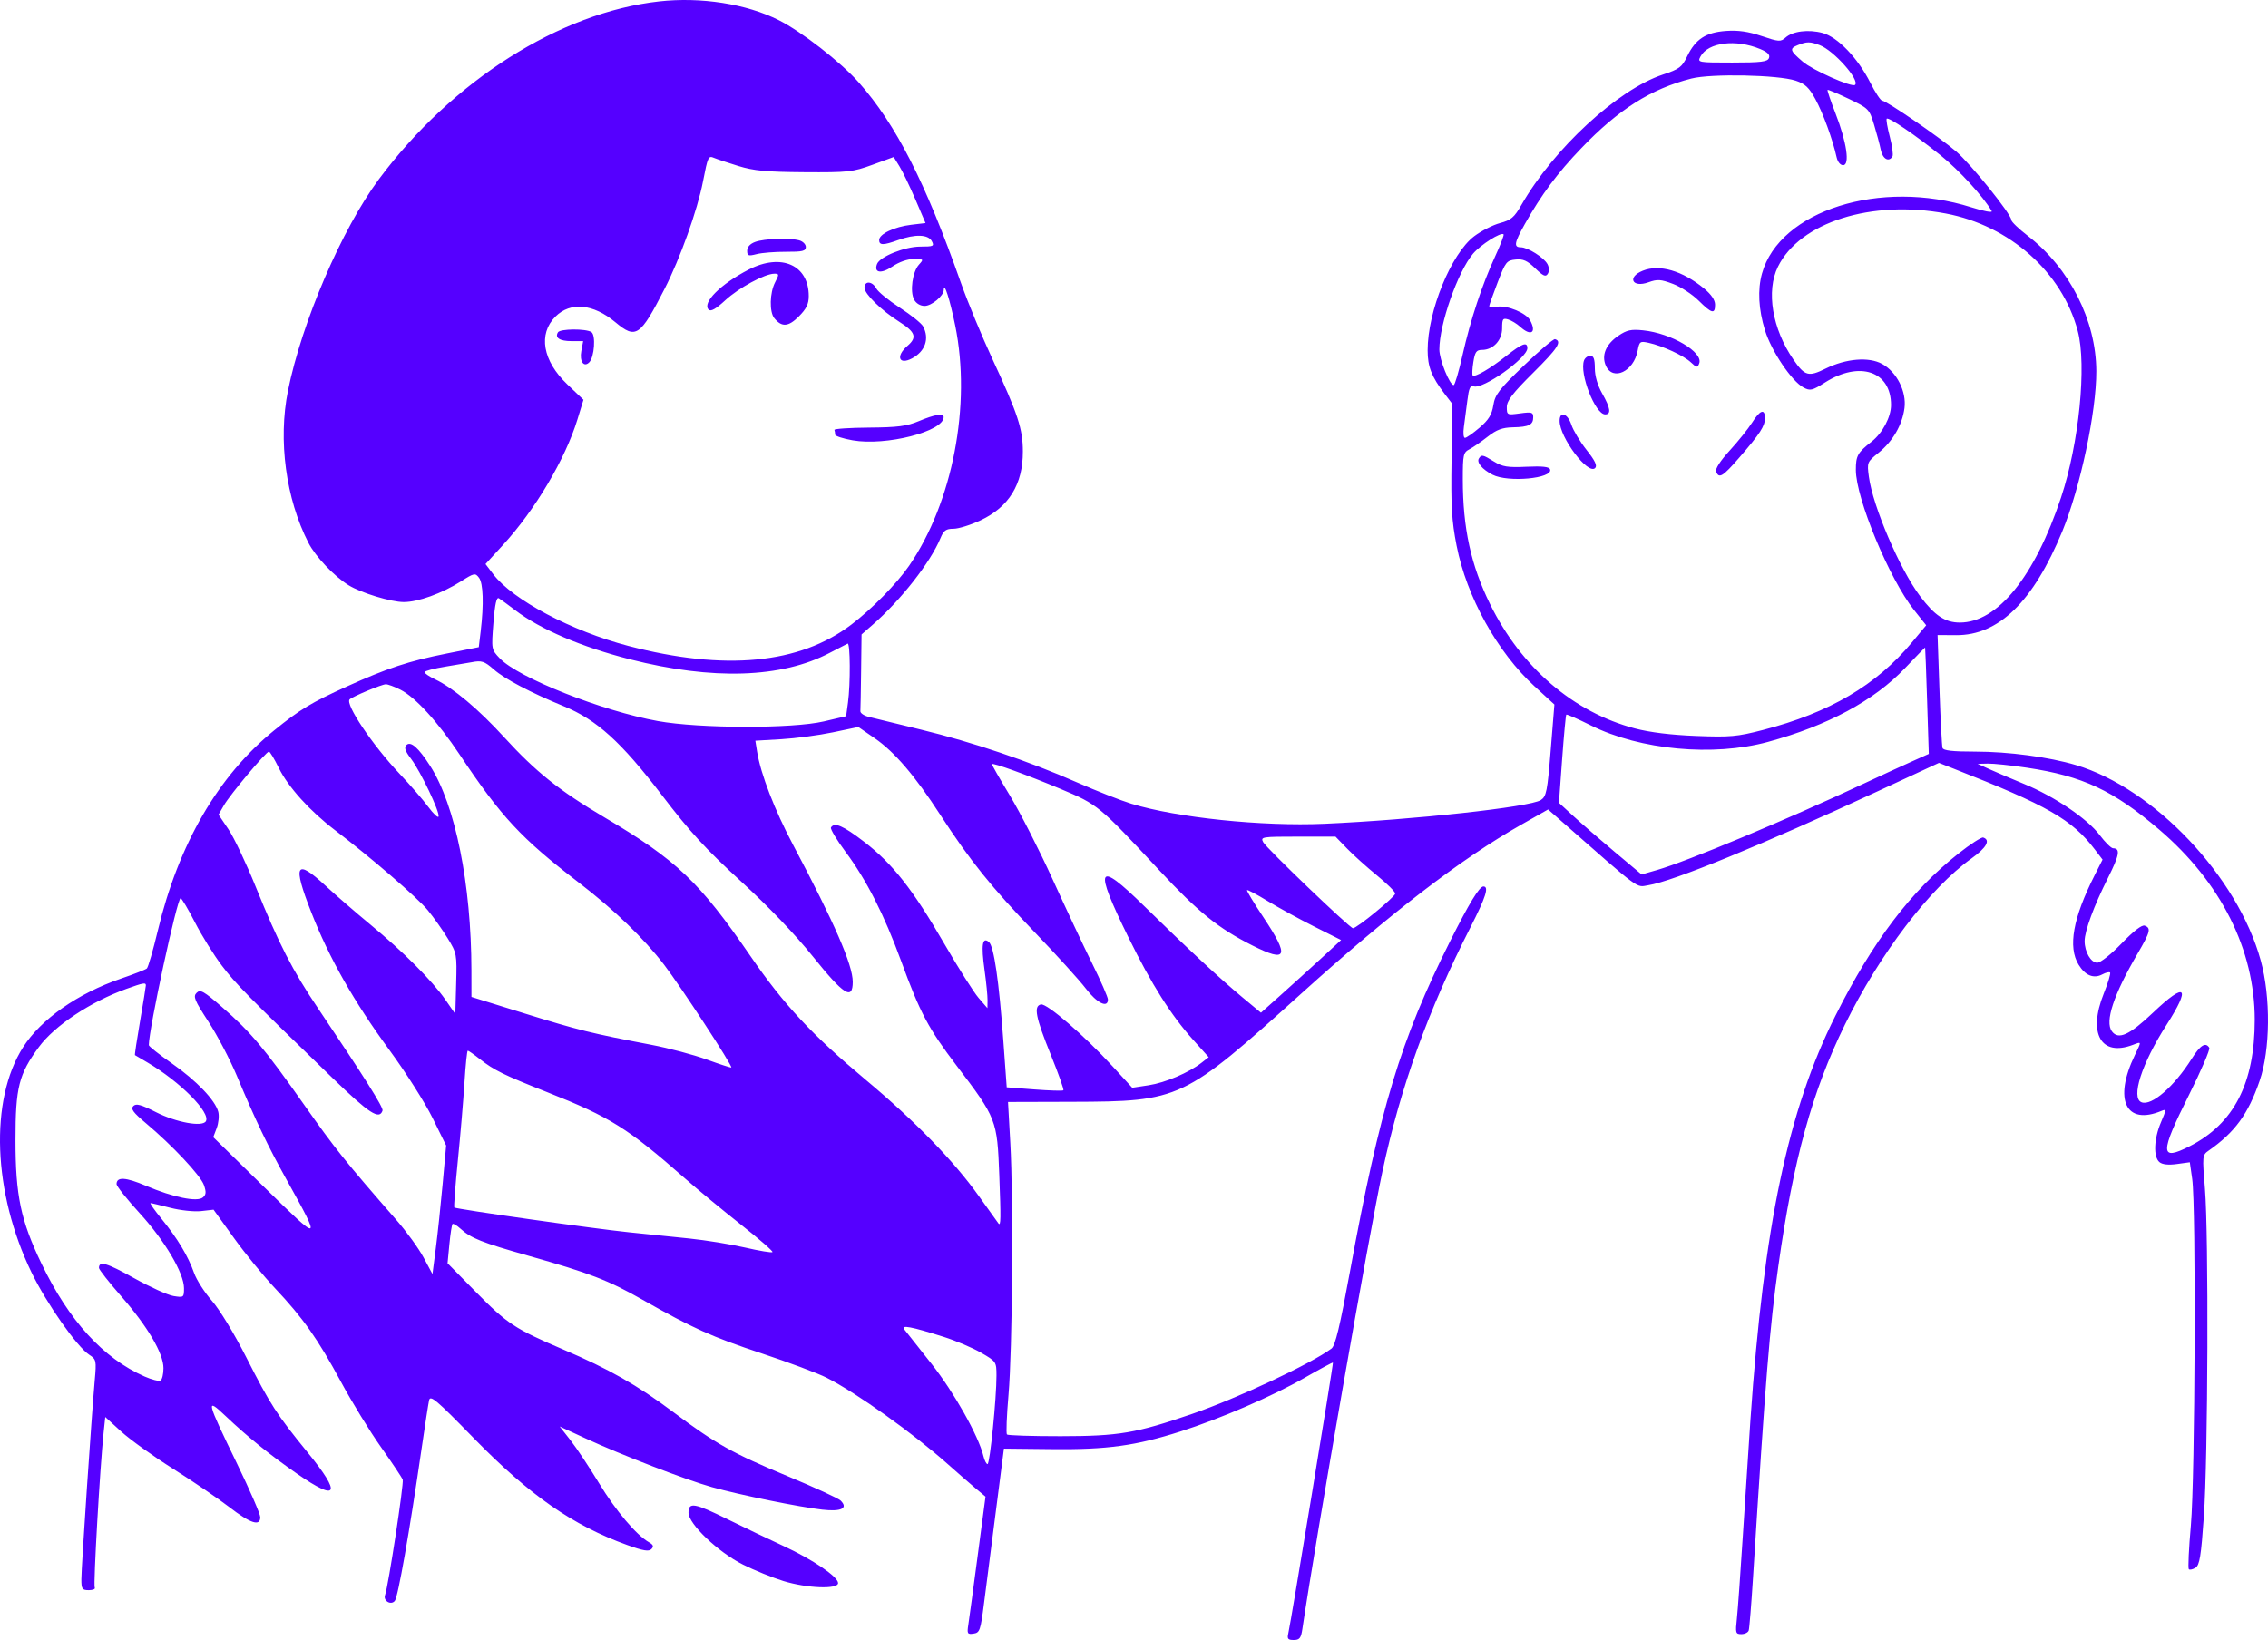 <?xml version="1.0" encoding="UTF-8"?> <svg xmlns="http://www.w3.org/2000/svg" width="737" height="533" viewBox="0 0 737 533" fill="none"> <path fill-rule="evenodd" clip-rule="evenodd" d="M214.2 0.456C181.894 4.059 146.955 26.233 123.108 58.267C111.096 74.405 98.064 104.736 93.576 127.005C90.336 143.083 92.895 162.101 100.225 176.409C102.532 180.912 108.594 187.309 113.308 190.216C117.343 192.704 127.079 195.67 131.214 195.67C135.854 195.67 143.619 192.863 149.775 188.959C154.111 186.21 154.427 186.146 155.655 187.764C157.036 189.585 157.252 196.397 156.204 205.14L155.584 210.322L145.1 212.41C132.836 214.852 125.766 217.186 112.694 223.11C101.168 228.333 97.475 230.564 89.081 237.376C70.887 252.142 58.013 274.313 51.272 302.486C49.748 308.856 48.148 314.377 47.715 314.752C47.283 315.129 43.498 316.61 39.304 318.046C25.263 322.855 13.305 331.239 7.502 340.347C-3.443 357.523 -2.314 387.645 10.247 413.545C15.151 423.66 24.97 437.658 29.023 440.312C31.289 441.796 31.368 442.165 30.789 448.602C29.782 459.803 26.445 509.4 26.441 513.227C26.437 516.426 26.692 516.801 28.876 516.801C30.217 516.801 31.076 516.414 30.784 515.942C30.288 515.139 32.492 476.696 33.673 465.552L34.207 460.52L39.383 465.25C42.231 467.851 49.811 473.293 56.229 477.341C62.647 481.39 70.867 486.994 74.494 489.793C81.427 495.143 84.577 496.167 84.577 493.071C84.577 492.074 81.177 484.249 77.023 475.681C67.017 455.047 66.765 454.006 73.276 460.179C80.462 466.992 87.622 472.772 96.616 479.019C109.83 488.196 111.074 485.656 100.011 472.087C89.873 459.656 87.805 456.448 79.987 441.044C76.113 433.412 71.355 425.589 68.868 422.762C66.476 420.043 63.872 415.984 63.081 413.74C61.15 408.268 57.686 402.492 52.572 396.214C50.242 393.355 48.602 391.016 48.925 391.016C49.249 391.016 52.148 391.702 55.37 392.538C58.59 393.376 63.065 393.855 65.314 393.605L69.401 393.148L76.003 402.326C79.633 407.374 85.635 414.72 89.34 418.651C98.513 428.383 103.266 435.129 110.827 449.144C114.361 455.695 120.201 465.219 123.803 470.306C127.407 475.394 130.584 480.152 130.863 480.88C131.307 482.036 126.201 515.434 125.127 518.399C124.453 520.26 127.031 521.81 128.286 520.298C129.344 519.024 133.051 497.981 136.962 471.061C138.067 463.461 139.175 456.287 139.428 455.117C139.824 453.273 141.735 454.886 153.807 467.253C172.057 485.949 186.107 495.745 203.854 502.145C209.05 504.019 210.852 504.317 211.687 503.445C212.505 502.588 212.303 502.041 210.864 501.217C206.743 498.855 200.113 491.005 194.662 482.032C191.516 476.856 187.353 470.59 185.411 468.11L181.878 463.6L190.176 467.433C201.916 472.858 222.93 480.964 231.356 483.318C240.453 485.86 259.659 489.776 267.223 490.632C273.42 491.332 275.691 490.203 273.165 487.677C272.446 486.957 264.67 483.382 255.885 479.73C238.066 472.323 232.639 469.279 218.76 458.904C207.026 450.131 197.931 444.955 183.139 438.633C167.292 431.86 164.852 430.252 154.541 419.79L145.436 410.551L146.031 404.389C146.357 401 146.819 398.032 147.057 397.794C147.296 397.556 148.454 398.242 149.631 399.318C153.016 402.413 156.532 403.813 171.751 408.126C191.678 413.773 197.577 416.046 208.738 422.381C225.179 431.713 231.283 434.46 247.652 439.893C256.326 442.773 265.75 446.306 268.596 447.747C278.283 452.65 296.836 465.887 308.112 475.941C311.275 478.759 315.3 482.266 317.057 483.734L320.252 486.401L317.699 505.651C316.295 516.237 314.925 526.327 314.655 528.071C314.209 530.947 314.367 531.212 316.357 530.929C318.382 530.642 318.644 529.886 319.765 521.089C320.433 515.848 322.162 502.389 323.607 491.18L326.234 470.801L341.938 470.968C359.749 471.159 369.085 469.873 383.573 465.233C396.67 461.038 413.472 453.774 423.955 447.775C428.897 444.946 433.032 442.725 433.146 442.838C433.368 443.061 419.484 527.309 418.64 530.856C418.22 532.623 418.531 533 420.405 533C422.305 533 422.769 532.409 423.213 529.427C427.757 498.913 444.946 400.697 449.272 380.534C455.163 353.079 464.053 328.444 477.843 301.364C482.861 291.511 483.939 288.102 482.037 288.102C480.731 288.102 477.385 293.605 471.221 305.897C455.147 337.938 448.382 360.264 438.667 413.322C435.407 431.126 433.91 437.363 432.677 438.278C426.011 443.226 402.102 454.445 387.488 459.483C369.156 465.803 363.569 466.752 344.62 466.763C335.36 466.768 327.528 466.519 327.218 466.209C326.906 465.898 327.132 460.109 327.719 453.344C328.999 438.609 329.347 390.13 328.306 371.482L327.562 358.141L348.321 358.082C383.549 357.981 384.485 357.539 422.932 322.846C451.805 296.792 474.904 279.048 494.212 268.095L503.062 263.073L507.277 266.773C533.692 289.965 531.514 288.357 535.649 287.696C543.709 286.408 572.867 274.462 610.139 257.18L630.074 247.936L634.92 249.839C665.451 261.825 673.278 266.313 680.763 276.125L683.242 279.373L680.684 284.418C673.633 298.33 671.936 307.754 675.445 313.508C677.605 317.049 680.358 318.173 683.178 316.665C684.291 316.069 685.42 315.801 685.688 316.069C685.956 316.337 685.015 319.456 683.597 323C678.431 335.911 682.77 343.5 693.078 339.583C695.998 338.473 695.963 338.287 693.713 342.954C686.732 357.435 690.823 365.897 702.444 361.016C703.99 360.367 703.971 360.667 702.206 364.784C699.924 370.107 699.707 376.007 701.731 377.687C702.675 378.47 704.627 378.685 707.385 378.307L711.595 377.73L712.374 383.183C713.655 392.138 713.314 480.217 711.938 495.732C711.27 503.274 710.969 509.691 711.27 509.992C711.571 510.293 712.547 510.081 713.439 509.519C714.778 508.678 715.253 505.774 716.158 492.878C717.505 473.701 717.745 401.229 716.512 386.316C715.63 375.658 715.656 375.39 717.719 373.947C726.26 367.971 730.566 362.072 734.287 351.251C737.761 341.145 737.918 324.111 734.646 312.179C727.17 284.925 700.036 256.232 674.554 248.635C665.791 246.023 652.71 244.276 641.88 244.272C634.497 244.269 631.499 243.933 631.23 243.077C631.024 242.422 630.578 233.9 630.239 224.138L629.623 206.389L635.647 206.429C649.498 206.52 660.729 195.537 670.154 172.687C676.012 158.484 681.258 133.767 681.209 120.596C681.148 104.157 672.512 87.111 658.941 76.644C655.995 74.371 653.585 72.055 653.585 71.496C653.585 69.62 640.404 53.253 635.601 49.166C630.043 44.437 612.971 32.722 611.639 32.722C611.135 32.722 609.396 30.095 607.775 26.885C603.728 18.868 597.174 12.04 592.254 10.716C587.654 9.478 582.527 10.126 580.188 12.241C578.65 13.633 578.01 13.59 572.443 11.711C568.088 10.242 564.825 9.775 560.883 10.058C554.303 10.53 550.96 12.713 548.266 18.293C546.567 21.816 545.709 22.46 540.331 24.249C525.689 29.121 504.916 48.268 494.408 66.577C492.058 70.673 491.045 71.532 487.44 72.497C485.12 73.117 481.344 75.046 479.049 76.783C471.548 82.459 463.907 101.188 463.922 113.856C463.928 119.185 465.19 122.42 469.433 127.983L471.964 131.299L471.689 149.429C471.459 164.508 471.734 169.199 473.327 177.303C476.614 194.041 486.55 211.959 498.738 223.124L505.112 228.964L503.913 243.832C502.837 257.179 502.508 258.835 500.706 260.016C497.224 262.297 459.344 266.449 430.344 267.73C410.117 268.623 382.462 265.75 367.652 261.217C364.244 260.173 356.309 257.057 350.019 254.292C334.158 247.318 316.123 241.212 299.391 237.151C291.589 235.257 283.921 233.389 282.348 232.997C280.775 232.606 279.531 231.765 279.584 231.13C279.636 230.495 279.743 224.625 279.822 218.086L279.965 206.198L283.539 203.078C292.764 195.026 302.357 182.774 305.637 174.855C306.66 172.386 307.418 171.847 309.865 171.846C311.506 171.846 315.472 170.604 318.681 169.086C327.88 164.735 332.386 157.399 332.386 146.775C332.386 139.435 330.777 134.536 322.513 116.724C319.057 109.275 314.456 98.156 312.289 92.012C300.7 59.161 291.178 40.472 279.051 26.774C273.23 20.199 260.453 10.258 253.044 6.54C242.506 1.252 227.763 -1.057 214.2 0.456ZM571.977 15.936C574.42 16.956 575.246 17.798 574.842 18.852C574.371 20.078 572.311 20.334 562.904 20.334C551.682 20.334 551.549 20.309 552.597 18.351C555.055 13.761 564.079 12.637 571.977 15.936ZM591.333 14.675C595.88 16.389 604.411 25.982 602.81 27.582C601.88 28.512 589.05 22.817 585.801 20.031C581.604 16.434 581.417 15.784 584.246 14.646C587.136 13.485 588.187 13.489 591.333 14.675ZM583.53 26.221C586.583 27.236 587.858 28.435 589.94 32.249C592.413 36.775 595.553 45.38 596.809 51.066C597.15 52.608 598.024 53.686 598.932 53.686C601.188 53.686 600.1 46.229 596.484 36.921C594.897 32.833 593.719 29.366 593.869 29.216C594.019 29.067 597.124 30.374 600.77 32.121C607.218 35.21 607.44 35.436 608.968 40.442C609.832 43.271 610.822 46.98 611.169 48.683C611.774 51.654 613.768 52.795 614.965 50.858C615.28 50.35 614.893 47.474 614.108 44.466C613.322 41.458 612.869 38.806 613.103 38.574C613.713 37.964 622.411 43.889 630.732 50.583C636.689 55.375 644.442 63.845 647.216 68.591C647.57 69.199 644.648 68.661 640.594 67.375C611.13 58.02 578.256 68.427 572.564 88.91C571.106 94.159 571.443 100.566 573.534 107.334C575.631 114.124 582.221 123.911 586.066 125.947C588.234 127.095 588.898 126.94 593.031 124.319C604.309 117.168 614.515 120.644 614.504 131.631C614.5 135.534 611.75 140.726 608.216 143.506C603.632 147.11 603.07 148.119 603.07 152.735C603.07 161.939 613.985 188.22 621.974 198.251L625.928 203.215L621.293 208.783C609.717 222.691 594.481 231.644 572.869 237.24C564.481 239.412 562.239 239.613 551.126 239.183C543.074 238.873 536.131 238.021 531.301 236.749C511.31 231.488 494.318 216.913 484.219 196.365C477.977 183.664 475.353 171.642 475.353 155.737C475.353 147.788 475.515 147.053 477.498 146.014C478.678 145.396 481.34 143.558 483.415 141.93C486.327 139.646 488.196 138.95 491.614 138.876C496.841 138.763 498.228 138.076 498.228 135.598C498.228 133.976 497.738 133.834 493.939 134.355C489.745 134.929 489.65 134.884 489.65 132.299C489.65 130.237 491.542 127.778 498.269 121.097C506.227 113.194 507.673 110.961 505.317 110.224C504.825 110.07 500.257 113.945 495.165 118.836C487.105 126.575 485.823 128.244 485.268 131.716C484.777 134.786 483.741 136.466 480.773 139.006C478.652 140.821 476.527 142.307 476.051 142.307C475.575 142.307 475.42 140.699 475.706 138.733C475.993 136.768 476.504 132.88 476.841 130.093C477.314 126.199 477.777 125.149 478.843 125.558C481.791 126.689 496.322 116.384 496.322 113.162C496.322 110.969 494.651 111.583 489.464 115.682C484.246 119.807 479.258 122.706 478.569 122.016C478.338 121.786 478.433 119.825 478.78 117.659C479.302 114.388 479.776 113.719 481.565 113.719C485.21 113.719 488.125 110.598 488.125 106.692C488.125 103.645 488.359 103.3 490.079 103.82C491.153 104.144 492.918 105.218 494 106.206C497.478 109.381 499.395 108.151 497.241 104.127C495.955 101.724 489.89 99.198 486.552 99.675C485.11 99.88 483.931 99.795 483.931 99.484C483.931 99.172 485.161 95.71 486.665 91.787C489.227 85.102 489.592 84.637 492.505 84.348C494.965 84.105 496.289 84.698 498.868 87.196C501.497 89.744 502.286 90.088 502.969 88.984C503.472 88.17 503.431 86.902 502.866 85.847C501.709 83.686 496.458 80.376 494.177 80.371C491.824 80.366 492.082 78.898 495.504 72.822C500.925 63.191 506.093 56.25 513.89 48.125C525.957 35.547 536.499 28.88 549.616 25.529C556.114 23.869 577.786 24.311 583.53 26.221ZM239.934 53.951C244.954 55.499 249.021 55.881 261.379 55.965C275.633 56.062 277.08 55.904 283.524 53.549L290.419 51.029L292.282 54.044C293.308 55.703 295.634 60.534 297.452 64.78L300.756 72.499L296.131 73.047C290.635 73.698 285.684 76.05 285.684 78.01C285.684 79.761 287.026 79.761 291.879 78.013C297.359 76.039 301.614 76.171 302.781 78.352C303.662 79.998 303.352 80.147 299.054 80.147C294.02 80.147 285.922 83.403 285.004 85.794C283.894 88.688 286.333 89.093 289.975 86.622C292.15 85.147 294.901 84.179 296.926 84.179C300.17 84.179 300.224 84.237 298.618 86.011C296.505 88.344 295.625 94.724 297.048 97.383C297.704 98.609 299.065 99.426 300.453 99.426C302.743 99.426 306.626 96.195 306.681 94.243C306.764 91.378 308.675 97.316 310.409 105.824C315.67 131.632 309.606 163.208 295.419 183.875C291.459 189.645 283.329 197.922 276.629 203.009C259.77 215.807 235.519 218.122 204.193 209.924C185.718 205.089 166.67 194.987 160.308 186.649L157.767 183.316L163.457 177.107C173.903 165.709 183.697 149.2 187.633 136.356L189.602 129.928L184.354 124.921C176.342 117.277 174.817 108.568 180.494 102.891C185.374 98.013 192.778 98.715 199.991 104.74C206.653 110.304 208.015 109.379 215.953 93.9C221.007 84.046 226.628 68.316 228.452 58.927C230.023 50.838 230.173 50.525 232.079 51.335C232.992 51.723 236.527 52.9 239.934 53.951ZM632.295 69.392C653.062 73.317 670.081 88.455 675.167 107.526C678.145 118.694 675.601 144.112 669.744 161.704C661.18 187.432 649.095 202.354 636.843 202.333C632.07 202.326 628.699 200.081 623.927 193.733C617.316 184.935 608.572 164.511 607.294 154.879C606.684 150.283 606.747 150.129 610.433 147.168C615.058 143.452 618.153 138.125 618.876 132.64C619.583 127.274 616.366 120.905 611.625 118.282C607.319 115.9 599.87 116.514 593.231 119.799C587.672 122.549 586.482 122.217 582.792 116.874C575.903 106.899 573.852 94.616 577.752 86.689C584.859 72.245 608.211 64.839 632.295 69.392ZM485.896 83.245C481.612 92.534 477.865 103.869 475.265 115.397C474.054 120.763 472.759 125.154 472.387 125.154C471.06 125.154 467.728 116.87 467.728 113.571C467.728 105.377 473.726 88.306 478.655 82.475C481.142 79.532 487.758 75.331 488.605 76.157C488.817 76.363 487.598 79.553 485.896 83.245ZM245.415 78.616C243.751 79.224 242.794 80.268 242.794 81.476C242.794 83.148 243.167 83.283 245.891 82.587C247.596 82.152 251.885 81.81 255.422 81.828C260.801 81.852 261.856 81.597 261.856 80.27C261.856 79.398 260.891 78.426 259.711 78.109C256.487 77.246 248.382 77.533 245.415 78.616ZM243.342 87.591C234.201 92.284 228.06 98.417 230.279 100.636C230.984 101.34 232.592 100.436 235.663 97.607C240.077 93.537 248.508 88.971 251.635 88.953C253.202 88.945 253.22 89.152 251.873 91.755C250.114 95.156 249.974 101.368 251.61 103.399C254.024 106.394 256.175 106.249 259.564 102.861C262.038 100.387 262.809 98.811 262.809 96.231C262.809 86.123 253.902 82.17 243.342 87.591ZM533.829 87.984C528.634 90.08 530.412 93.648 535.698 91.737C538.579 90.695 539.687 90.77 543.656 92.271C546.192 93.231 549.925 95.662 551.953 97.673C556.244 101.931 557.321 102.202 557.321 99.019C557.321 97.509 556.091 95.692 553.776 93.785C546.721 87.97 539.25 85.797 533.829 87.984ZM280.918 93.515C280.918 95.518 286.328 100.818 292.164 104.532C297.507 107.931 298.101 109.64 294.898 112.395C290.992 115.754 292.089 118.756 296.386 116.467C300.671 114.185 302.095 110.047 299.967 106.071C299.435 105.078 296.035 102.347 292.409 100.002C288.784 97.657 285.344 94.854 284.764 93.771C283.468 91.35 280.918 91.18 280.918 93.515ZM181.318 108.002C180.222 109.774 181.89 110.861 185.706 110.861H189.506L188.901 114.086C188.267 117.463 189.717 119.521 191.484 117.754C193.156 116.083 193.666 108.862 192.179 107.92C190.354 106.765 182.044 106.828 181.318 108.002ZM525.881 109.131C521.815 111.902 520.323 115.539 521.865 118.922C524.151 123.939 530.906 120.697 532.167 113.979C532.735 110.956 532.95 110.8 535.715 111.407C540.297 112.413 547.097 115.551 549.433 117.738C551.354 119.536 551.61 119.572 552.169 118.115C553.566 114.478 543.12 108.305 533.97 107.36C530.017 106.951 528.637 107.254 525.881 109.131ZM514.758 117.1C513.14 121.314 518.358 134.684 521.619 134.684C523.635 134.684 523.332 132.585 520.638 127.872C519.144 125.26 518.262 122.226 518.255 119.675C518.246 116.678 517.864 115.625 516.784 115.625C515.981 115.625 515.07 116.289 514.758 117.1ZM569.365 137.336C568.113 139.319 564.846 143.395 562.105 146.394C559.014 149.776 557.329 152.387 557.668 153.27C558.588 155.669 559.818 154.926 565.179 148.739C571.97 140.901 573.524 138.511 573.524 135.9C573.524 132.706 571.944 133.251 569.365 137.336ZM298.551 136.88C294.661 138.513 291.685 138.896 282.348 138.967C276.057 139.014 271.018 139.357 271.149 139.727C271.279 140.098 271.387 140.784 271.387 141.252C271.387 141.72 273.954 142.556 277.09 143.107C287.879 145.007 306.652 140.22 306.652 135.569C306.652 134.213 303.803 134.674 298.551 136.88ZM506.806 136.765C506.806 142.178 516.019 154.441 518.342 152.119C519.103 151.358 518.343 149.748 515.559 146.226C513.452 143.562 511.231 139.874 510.623 138.032C509.402 134.334 506.806 133.472 506.806 136.765ZM480.57 149.019C479.774 150.306 481.671 152.556 485.006 154.281C490.035 156.882 504.703 155.519 503.704 152.545C503.42 151.698 501.232 151.455 496.032 151.694C489.93 151.975 488.237 151.706 485.517 150.026C481.809 147.736 481.413 147.655 480.57 149.019ZM167.422 198.317C175.598 204.54 188.956 210.262 204.655 214.265C231.558 221.125 253.969 220.404 269.628 212.175C272.43 210.703 275.044 209.353 275.438 209.174C276.306 208.783 276.386 222.288 275.551 228.375L274.951 232.759L267.688 234.464C257.534 236.848 227.27 236.785 213.81 234.351C195.582 231.057 168.388 220.262 162.387 213.939C159.67 211.076 159.661 211.031 160.343 202.42C160.827 196.314 161.347 193.972 162.118 194.442C162.718 194.809 165.105 196.553 167.422 198.317ZM626.228 227.729L626.772 245.017L620.878 247.658C617.637 249.11 610.91 252.208 605.93 254.542C580.486 266.465 548.386 279.889 538.476 282.75L533.45 284.2L524.71 276.868C519.903 272.836 513.859 267.596 511.28 265.226L506.591 260.915L507.625 246.742C508.194 238.947 508.802 232.426 508.976 232.252C509.151 232.078 512.758 233.661 516.993 235.772C532.997 243.75 556.722 245.96 574.477 241.126C593.881 235.844 608.977 227.719 619.055 217.135C622.583 213.43 625.517 210.409 625.577 210.42C625.636 210.431 625.93 218.219 626.228 227.729ZM160.508 217.598C164.013 220.675 172.469 225.119 183.224 229.536C193.91 233.925 201.869 241.132 214.982 258.292C224.198 270.351 229.296 275.914 240.71 286.364C249.685 294.58 258.358 303.648 264.183 310.901C274.19 323.366 277.106 325.216 277.106 319.096C277.106 313.598 271.155 299.926 257.807 274.761C251.713 263.272 247.183 251.547 246.013 244.235L245.454 240.732L253.893 240.239C258.534 239.968 266.067 238.963 270.63 238.009L278.929 236.271L284.247 239.932C290.687 244.367 297.267 252.048 305.512 264.756C315.13 279.578 322.239 288.426 336.184 302.927C343.269 310.295 350.762 318.549 352.835 321.271C356.435 325.995 360.027 327.778 360.027 324.842C360.027 324.085 357.732 318.832 354.926 313.168C352.121 307.505 346.32 295.154 342.034 285.72C337.747 276.286 331.512 264.065 328.179 258.562C324.846 253.059 322.215 248.448 322.331 248.315C322.735 247.855 333.882 251.896 344.649 256.406C356.756 261.478 357.091 261.753 376.706 282.833C389.339 296.409 395.897 301.703 407.008 307.296C418.316 312.987 419.105 310.962 410.574 298.152C407.449 293.46 405.044 289.47 405.229 289.284C405.415 289.099 408.404 290.684 411.873 292.807C415.341 294.929 422.144 298.657 426.989 301.089L435.798 305.513L429.127 311.654C425.458 315.033 419.597 320.347 416.103 323.464L409.751 329.13L403.713 324.114C396.348 317.995 385.89 308.277 371.805 294.465C356.409 279.366 355.323 281.497 366.661 304.57C374.239 319.991 380.49 329.894 387.761 337.997L392.774 343.582L390.459 345.384C386.258 348.655 378.695 351.875 373.268 352.705L367.925 353.521L361.49 346.502C352.403 336.59 340.194 326.038 338.274 326.438C335.81 326.949 336.526 330.603 341.494 342.875C343.955 348.956 345.783 354.117 345.555 354.345C345.328 354.573 341.092 354.448 336.143 354.068L327.144 353.376L326.055 338.394C324.627 318.76 322.983 307.5 321.344 306.14C319.215 304.373 318.796 307.071 319.931 315.231C320.492 319.254 320.932 323.693 320.91 325.096L320.872 327.648L317.995 324.313C316.413 322.478 311.405 314.562 306.863 306.72C296.631 289.05 290.002 280.623 280.79 273.567C273.93 268.315 271.149 267.116 270.027 268.931C269.741 269.394 271.858 272.931 274.73 276.793C281.607 286.041 287.301 297.227 292.855 312.401C299.022 329.249 301.686 334.27 310.863 346.348C323.845 363.431 324.046 363.948 324.726 381.929C325.268 396.227 325.227 398.604 324.454 397.608C324.285 397.389 321.426 393.4 318.1 388.743C309.87 377.217 297.348 364.342 281.38 350.985C263.822 336.3 254.727 326.536 243.845 310.693C227.25 286.531 219.873 279.52 196.464 265.666C181.697 256.927 174.143 250.886 163.721 239.485C155.464 230.454 147.264 223.58 141.424 220.795C139.514 219.885 137.951 218.829 137.951 218.45C137.951 218.07 141.06 217.253 144.861 216.635C148.662 216.015 152.415 215.384 153.201 215.229C156.513 214.58 157.397 214.867 160.508 217.598ZM130.133 224.158C135.04 226.661 142.206 234.512 149.357 245.221C162.946 265.569 169.334 272.439 187.986 286.759C199.582 295.663 209.214 304.938 215.839 313.583C221.201 320.581 238.12 346.455 237.643 346.932C237.513 347.062 233.927 345.901 229.675 344.35C225.423 342.798 217.307 340.643 211.638 339.559C192.155 335.837 187.944 334.796 170.595 329.404L153.201 323.999L153.192 315.341C153.159 287.433 147.965 261.665 139.809 248.957C135.965 242.968 133.454 240.761 132.063 242.151C131.262 242.951 131.656 244.105 133.598 246.651C136.638 250.636 142.983 263.958 142.513 265.369C142.336 265.898 140.823 264.476 139.15 262.209C137.479 259.941 133.269 255.084 129.796 251.415C121.055 242.182 112.096 228.825 113.62 227.301C114.538 226.384 123.982 222.432 125.361 222.389C126.036 222.368 128.184 223.164 130.133 224.158ZM90.61 249.605C93.639 255.778 100.707 263.599 108.881 269.821C120.563 278.713 135.71 291.785 139.025 295.834C140.907 298.132 143.81 302.23 145.475 304.939C148.431 309.746 148.498 310.102 148.232 319.709L147.959 329.554L144.695 324.851C140.43 318.709 131.005 309.275 120.319 300.453C115.601 296.558 109.071 290.9 105.808 287.878C96.086 278.876 95.018 280.833 101.134 296.452C106.997 311.43 114.993 325.53 126.555 341.284C131.82 348.459 138.119 358.372 140.552 363.311L144.975 372.293L143.846 384.752C143.225 391.604 142.226 401.002 141.626 405.637L140.533 414.063L137.644 408.68C136.055 405.718 132.058 400.211 128.763 396.441C112.375 377.692 108.798 373.224 98.889 359.132C86.01 340.817 81.523 335.466 72.306 327.429C66.177 322.085 65.091 321.469 63.895 322.666C62.697 323.862 63.193 325.072 67.729 332.038C70.594 336.437 74.736 344.324 76.933 349.565C83.022 364.086 87.009 372.411 93.224 383.577C104.596 404.011 104.452 404.055 85.887 385.845L69.3 369.576L70.412 366.647C71.024 365.036 71.26 362.666 70.938 361.381C69.993 357.616 63.89 351.233 55.843 345.598C51.727 342.713 48.359 340.045 48.359 339.669C48.359 334.452 57.561 291.91 58.688 291.918C59.035 291.92 61.138 295.459 63.36 299.78C65.582 304.101 69.515 310.424 72.1 313.831C76.615 319.783 80.226 323.45 108.123 350.42C119.992 361.895 123.281 364.032 124.311 360.938C124.64 359.951 118.408 350.067 103.517 327.959C94.971 315.272 90.672 306.899 83.062 288.113C79.987 280.519 76.016 272.157 74.24 269.531L71.009 264.756L72.789 261.677C74.818 258.168 86.476 244.268 87.39 244.268C87.721 244.268 89.17 246.67 90.61 249.605ZM658.709 249.509C676.802 252.236 686.714 256.873 701.613 269.583C721.659 286.684 732.694 308.635 732.694 331.412C732.694 352.062 725.918 365.221 711.519 372.534C701.832 377.454 701.8 374.897 711.309 355.887C715.274 347.962 718.25 341.046 717.924 340.518C716.729 338.584 714.995 339.668 712.21 344.087C706.505 353.144 699.189 359.497 695.913 358.24C692.352 356.874 695.954 345.676 703.976 333.172C712.052 320.585 710.351 318.944 699.706 329.053C691.93 336.438 688.389 338.051 686.267 335.173C683.931 332.009 686.827 323.273 694.651 309.879C698.757 302.849 699.065 301.645 696.96 300.838C696.041 300.485 693.391 302.514 689.458 306.585C686.014 310.149 682.563 312.878 681.501 312.878C679.45 312.878 677.413 309.368 677.413 305.835C677.413 302.59 680.447 294.366 684.937 285.441C688.75 277.862 689.121 275.749 686.65 275.685C686.026 275.669 684.067 273.734 682.297 271.385C678.286 266.063 667.659 258.875 657.777 254.8C653.637 253.093 648.534 250.919 646.437 249.969L642.625 248.241L645.961 248.166C647.795 248.125 653.532 248.73 658.709 249.509ZM437.75 275.79C439.822 277.927 444.199 281.861 447.475 284.532C450.752 287.203 453.41 289.849 453.383 290.413C453.331 291.499 440.795 301.776 439.649 301.672C438.547 301.573 411.543 275.679 410.49 273.712C409.562 271.979 410.035 271.903 421.752 271.903H433.982L437.75 275.79ZM636.353 277.443C620.898 289.662 608.536 305.979 596.415 330.152C581.026 360.843 573.172 398.214 568.806 461.532C568.246 469.655 567.151 486.379 566.374 498.695C565.597 511.012 564.711 523.339 564.408 526.091C563.897 530.716 564.007 531.094 565.86 531.094C566.963 531.094 568.042 530.559 568.256 529.903C568.472 529.248 569.107 521.422 569.668 512.512C573.787 447.104 575.042 431.655 577.875 411.504C582.731 376.969 588.891 354.626 599.522 332.996C610.788 310.073 627.069 288.694 640.646 278.993C645.529 275.505 646.923 273.016 644.455 272.194C643.888 272.006 640.243 274.368 636.353 277.443ZM47.399 320.263C47.396 320.656 46.548 325.883 45.516 331.879C44.483 337.875 43.735 342.839 43.854 342.911C43.972 342.981 45.785 344.049 47.882 345.282C58.533 351.547 68.588 361.675 66.887 364.427C65.71 366.331 57.248 364.778 50.703 361.457C45.798 358.967 44.237 358.547 43.323 359.467C42.41 360.387 43.28 361.571 47.406 365.031C55.976 372.219 65.189 382.04 66.271 385.142C67.067 387.428 66.99 388.282 65.906 389.181C64.04 390.73 56.241 389.122 47.433 385.375C40.817 382.56 37.874 382.393 37.874 384.831C37.874 385.51 41.266 389.776 45.41 394.313C53.584 403.258 59.796 413.78 59.796 418.677C59.796 421.679 59.707 421.745 56.392 421.207C54.519 420.903 48.705 418.263 43.472 415.34C34.644 410.411 32.156 409.693 32.156 412.077C32.156 412.591 35.395 416.717 39.353 421.244C47.988 431.119 53.124 439.849 53.124 444.653C53.124 446.537 52.7 448.341 52.183 448.661C51.664 448.981 49.319 448.393 46.972 447.355C33.523 441.407 22.415 429.245 13.497 410.706C6.745 396.671 5.033 388.546 5.032 370.529C5.031 353.408 6.099 349.162 12.636 340.28C17.752 333.328 29.407 325.581 41.056 321.388C46.603 319.391 47.408 319.248 47.399 320.263ZM155.923 344.193C160.554 347.831 163.694 349.374 177.884 354.985C198.2 363.018 204.036 366.67 222.512 382.917C226.685 386.585 234.913 393.382 240.798 398.021C246.682 402.66 251.284 406.669 251.023 406.93C250.761 407.191 246.765 406.53 242.144 405.46C237.521 404.391 229.342 403.061 223.97 402.507C218.597 401.952 209.804 401.049 204.431 400.499C193.105 399.34 148.155 392.96 147.632 392.436C147.438 392.242 147.961 385.304 148.794 377.018C149.628 368.732 150.594 357.343 150.942 351.709C151.291 346.074 151.772 341.465 152.013 341.465C152.254 341.465 154.013 342.692 155.923 344.193ZM306.652 434.475C310.584 435.719 316.053 438.037 318.804 439.625C323.726 442.465 323.808 442.586 323.815 447.019C323.826 454.444 321.67 475.825 320.909 475.825C320.52 475.825 319.919 474.647 319.571 473.205C317.998 466.681 309.987 452.45 302.706 443.245C298.432 437.842 294.471 432.829 293.902 432.106C292.624 430.479 296.033 431.112 306.652 434.475ZM223.731 491.625C223.731 495.277 233.308 504.405 241.425 508.489C245.061 510.319 250.976 512.723 254.569 513.832C262.274 516.209 272.34 516.587 272.34 514.499C272.34 512.44 264.062 506.814 254.616 502.454C249.949 500.3 241.841 496.423 236.598 493.836C225.609 488.416 223.731 488.093 223.731 491.625Z" fill="#5500FF"></path> </svg> 